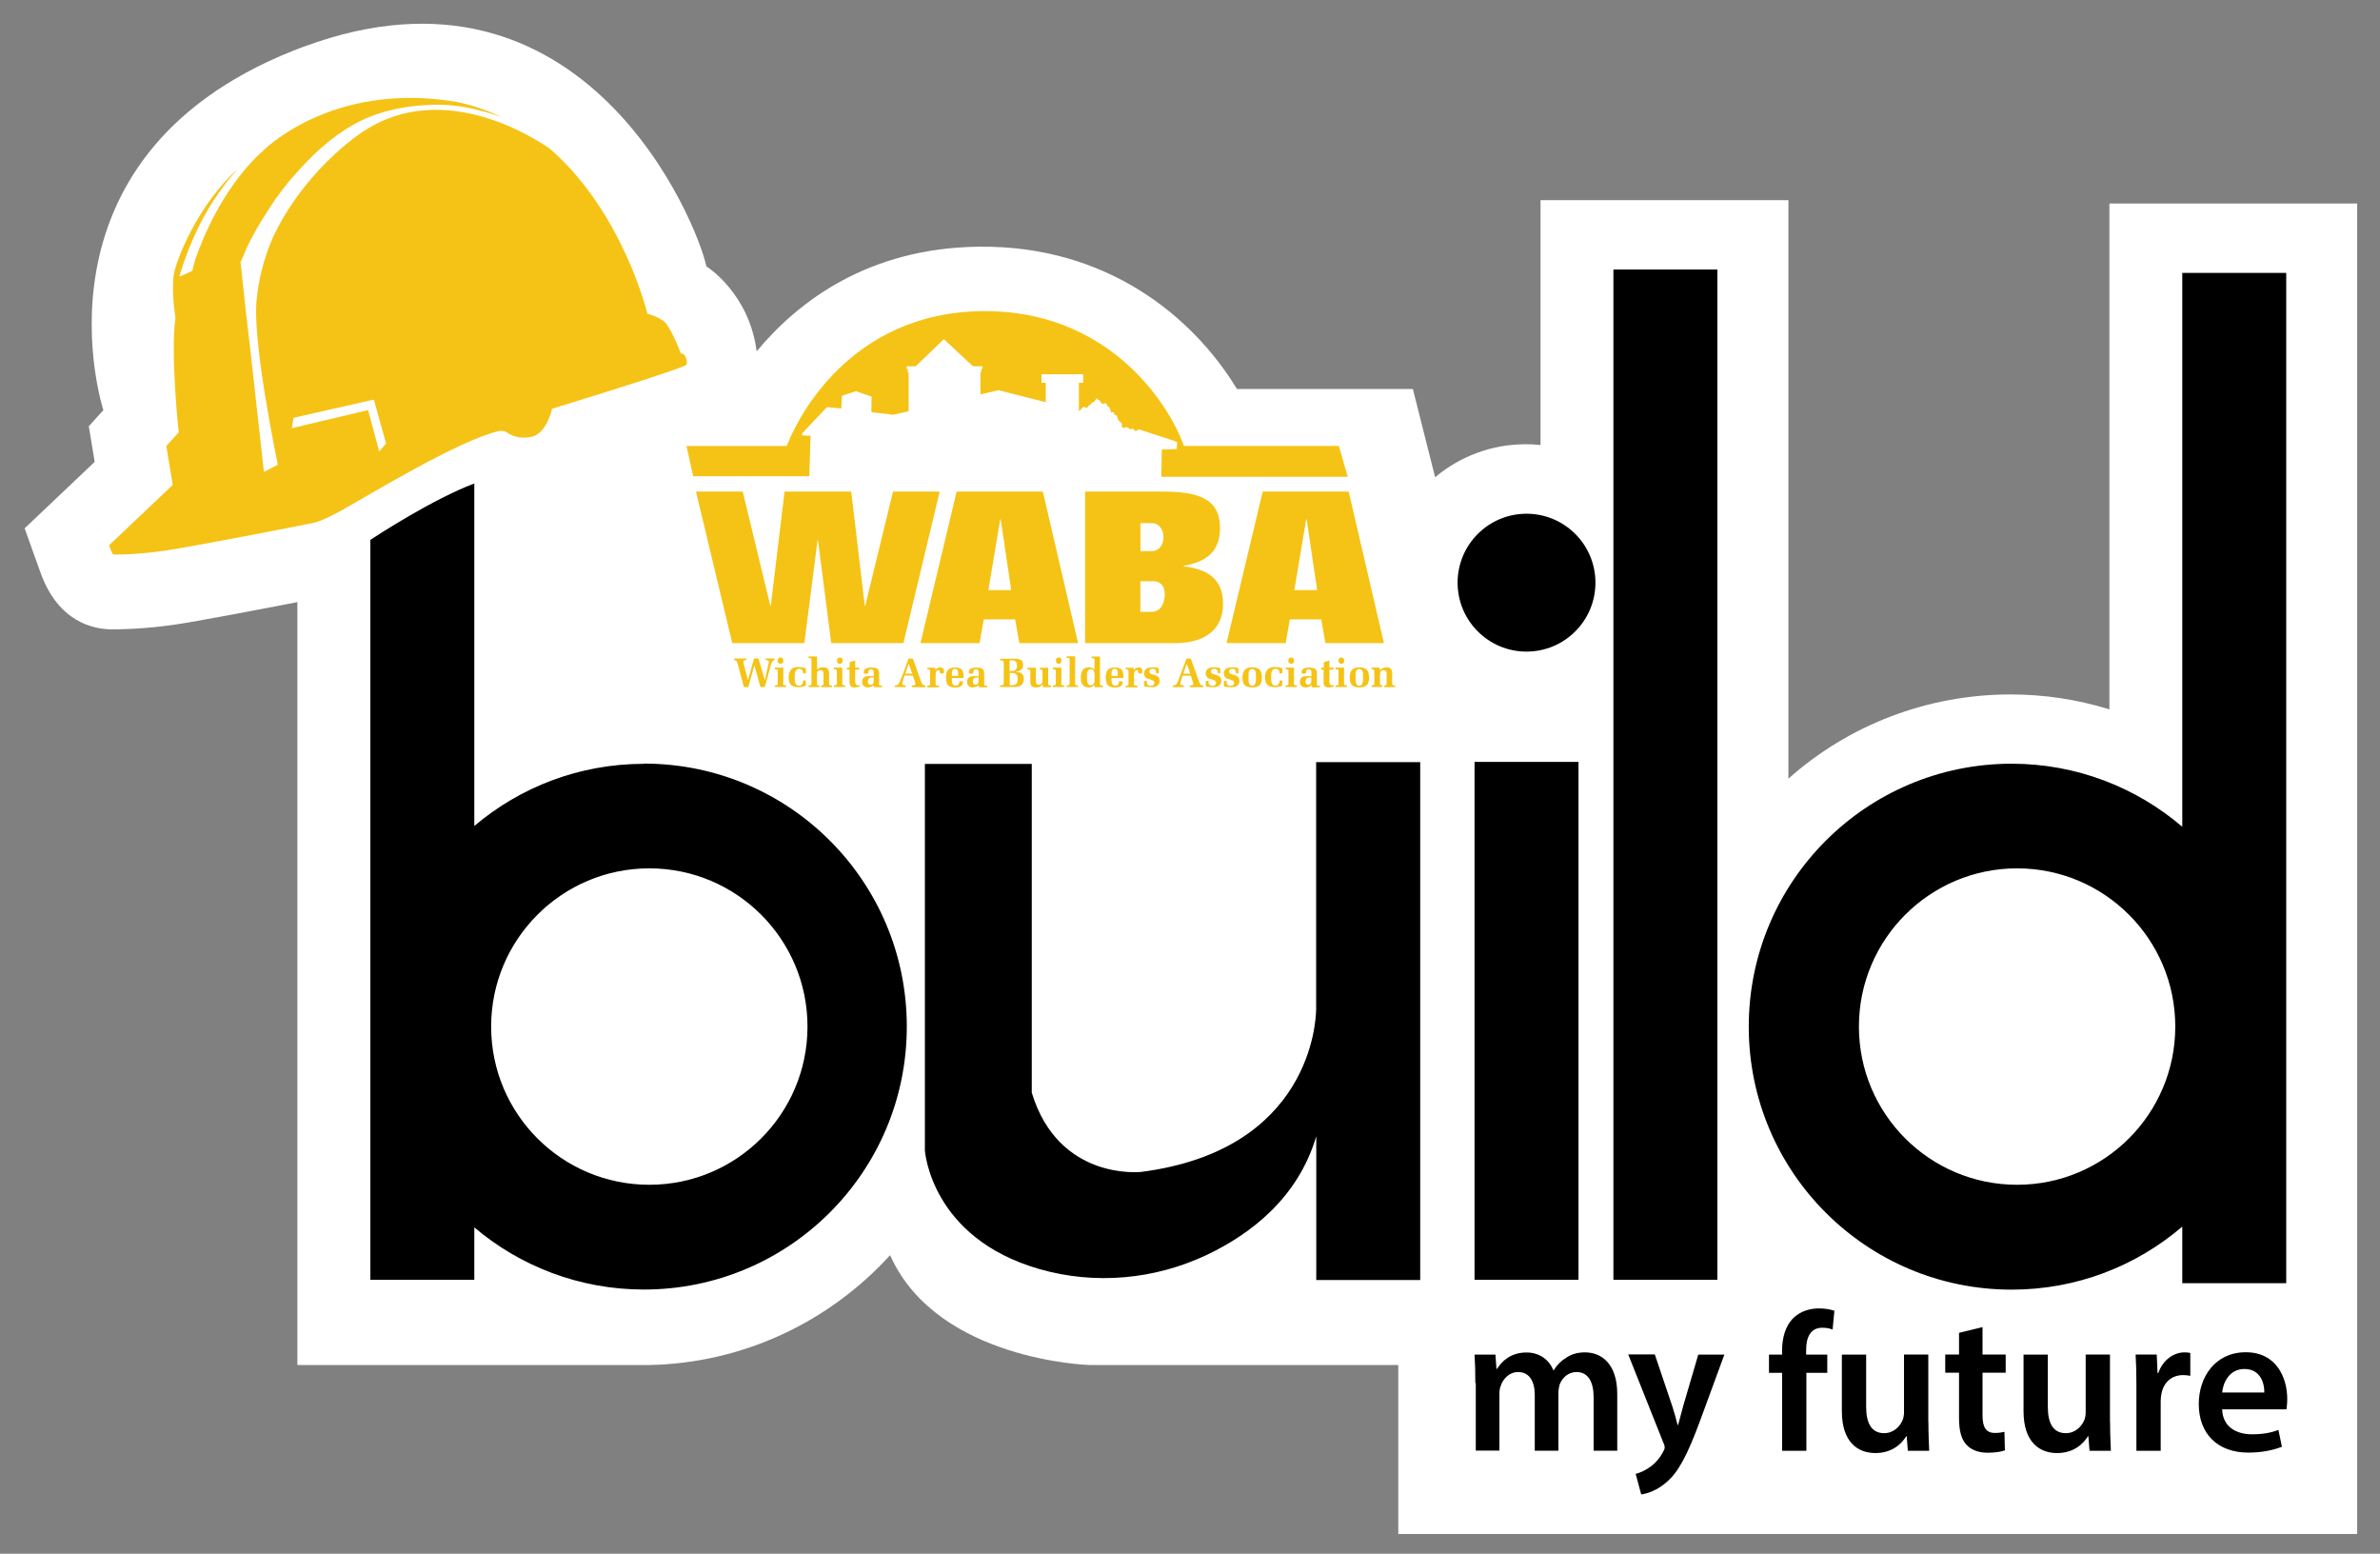 <svg xmlns="http://www.w3.org/2000/svg" id="Layer_1" data-name="Layer 1" viewBox="0 0 210.65 137.49"><rect x="0" y="0" width="210.65" height="137.49" fill="#808080" stroke="none"/><defs><style>      .cls-1 {        fill: #fff;      }      .cls-2 {        fill: #f5c315;      }    </style></defs><path class="cls-1" d="M186.7,18.01v44.76c-2.82-.87-5.76-1.32-8.73-1.32-7.45,0-14.38,2.74-19.68,7.45V17.71h-21.94v21.67c-.43-.05-.87-.07-1.32-.07-3.05,0-5.84,1.1-8.01,2.92l-1.97-7.81h-15.57c-3.97-6.53-11.64-12.72-22.84-12.59-9.79.11-16,4.84-19.67,9.26-.67-5.19-4.45-7.52-4.45-7.52-.81-3.88-10.85-28.61-35.6-19.45-.07.02-.15.05-.22.08-.01,0-.02,0-.03.01-.05.02-.09.04-.13.05-.2.08-.4.16-.6.23C1.87,14.09,9.15,36.29,9.15,36.29l-1.29,1.43.52,3.15-6.2,5.88,1.4,3.91c1.57,4.38,4.67,5.03,6.34,5.03.75,0,2.8-.02,5.51-.41,1.93-.28,7.6-1.36,10.89-2v67.51h31.15c8.25-.16,15.89-3.77,21.31-9.72.02.05.04.1.07.15,4.23,9.19,17.58,9.57,17.58,9.57h27.33v14.95h84.87V18.01h-21.94,0Z"></path><g><g><rect x="142.8" y="23.85" width="9.2" height="89.4"></rect><path d="M116.49,67.42v21.88c-.01,1-.45,12.45-15.47,14.4,0,0-7.31.85-9.7-7.01v-29.09h-9.46v34.19s.49,7.74,10.14,10.51c4.91,1.41,10.19.93,14.8-1.25,3.82-1.81,8.07-4.99,9.7-10.5v12.72h9.2v-45.83h-9.2Z"></path><path d="M193.15,24.15v49.01c-4.06-3.47-9.34-5.58-15.1-5.58-12.85,0-23.27,10.41-23.27,23.27s10.41,23.27,23.27,23.27c5.77,0,11.04-2.1,15.1-5.58v5.01h9.2V24.15h-9.2ZM178.53,104.84c-7.74,0-14-6.27-14-14s6.27-14,14-14,14,6.27,14,14-6.27,14-14,14Z"></path><g><rect x="130.51" y="67.42" width="9.2" height="45.83"></rect><circle cx="135.11" cy="51.56" r="6.1"></circle></g><path d="M56.99,67.59c-5.72,0-10.96,2.07-15.01,5.5v-30.31c-3.73,1.42-8.52,4.55-9.2,4.99v65.48h9.2v-4.64c4.05,3.43,9.29,5.5,15.01,5.5,12.85,0,23.27-10.41,23.27-23.27s-10.41-23.27-23.27-23.27h0ZM57.47,104.84c-7.74,0-14-6.27-14-14s6.27-14,14-14,14,6.27,14,14-6.27,14-14,14Z"></path><g><path d="M130.58,122.4c0-.98-.02-1.8-.07-2.53h1.85l.09,1.26h.05c.42-.66,1.19-1.45,2.62-1.45,1.12,0,1.99.63,2.36,1.57h.04c.29-.47.64-.82,1.05-1.07.47-.33,1.01-.51,1.72-.51,1.41,0,2.85.96,2.85,3.69v5.01h-2.09v-4.7c0-1.41-.49-2.26-1.52-2.26-.73,0-1.28.52-1.5,1.14-.05.21-.1.47-.1.72v5.1h-2.09v-4.93c0-1.19-.47-2.03-1.47-2.03-.81,0-1.35.63-1.54,1.22-.09.21-.12.46-.12.7v5.03h-2.09v-5.98h0Z"></path><path d="M146.47,119.87l1.54,4.56c.17.52.35,1.17.47,1.66h.05c.14-.49.29-1.12.45-1.68l1.33-4.54h2.31l-2.13,5.8c-1.17,3.18-1.96,4.6-2.97,5.47-.84.75-1.72,1.03-2.26,1.1l-.49-1.82c.37-.09.82-.28,1.26-.6.4-.26.87-.77,1.17-1.35.09-.16.14-.28.14-.39,0-.09-.02-.21-.12-.42l-3.11-7.81h2.36Z"></path><path d="M157.73,128.38v-6.9h-1.16v-1.61h1.16v-.37c0-1.1.29-2.2,1.03-2.9.63-.6,1.49-.82,2.22-.82.58,0,1.03.09,1.38.21l-.16,1.66c-.23-.09-.52-.16-.91-.16-1.07,0-1.43.89-1.43,1.94v.44h1.87v1.61h-1.85v6.9h-2.15,0Z"></path><path d="M170.68,125.83c0,1.01.04,1.85.07,2.55h-1.89l-.1-1.29h-.04c-.37.61-1.2,1.49-2.73,1.49s-2.97-.93-2.97-3.71v-5h2.15v4.63c0,1.41.46,2.32,1.59,2.32.85,0,1.41-.61,1.64-1.16.07-.19.12-.42.12-.66v-5.14h2.15v5.96h0Z"></path><path d="M175.47,117.43v2.43h2.05v1.61h-2.05v3.76c0,1.03.28,1.57,1.1,1.57.37,0,.64-.05.84-.1l.04,1.64c-.31.12-.87.21-1.55.21-.79,0-1.45-.26-1.85-.7-.46-.49-.66-1.26-.66-2.38v-4h-1.22v-1.61h1.22v-1.92l2.09-.51h0Z"></path><path d="M186.76,125.83c0,1.01.04,1.85.07,2.55h-1.89l-.1-1.29h-.04c-.37.61-1.2,1.49-2.73,1.49s-2.97-.93-2.97-3.71v-5h2.15v4.63c0,1.41.46,2.32,1.59,2.32.85,0,1.41-.61,1.64-1.16.07-.19.12-.42.12-.66v-5.14h2.15v5.96h0Z"></path><path d="M189.09,122.61c0-1.16-.02-1.97-.07-2.75h1.87l.07,1.63h.07c.42-1.2,1.41-1.82,2.32-1.82.21,0,.33.02.51.05v2.03c-.17-.04-.37-.07-.63-.07-1.03,0-1.73.66-1.92,1.63-.04.19-.07.42-.07.66v4.41h-2.15v-5.77h0Z"></path><path d="M196.68,124.72c.05,1.54,1.26,2.2,2.62,2.2.99,0,1.72-.14,2.36-.39l.31,1.49c-.73.29-1.75.52-2.97.52-2.76,0-4.39-1.7-4.39-4.3,0-2.36,1.43-4.58,4.16-4.58s3.67,2.27,3.67,4.14c0,.4-.04.72-.07.91h-5.7,0ZM200.41,123.22c.02-.79-.33-2.08-1.76-2.08-1.33,0-1.89,1.2-1.97,2.08h3.74Z"></path></g></g><g id="Layer_2" data-name="Layer 2"><g id="Layer_1-2" data-name="Layer 1-2"><path class="cls-2" d="M104.79,39.47c-1.47-4.11-6.97-12.06-17.85-11.94-11.88.13-16.32,9.78-16.92,11.02-.07.14-.32.76-.39.92h-8.87l.59,2.67h10.28l.11-3.58s-.51-.02-.66-.02-.11-.13-.04-.23,2.16-2.29,2.16-2.29l1.26.13.06-1.13,1.22-.4,1.4.47-.02,1.38,1.92.23,1.38-.31v-3.45h-.08v-.3h-.1v-.23h.81l2.49-2.4h0l2.57,2.4h.85v.23h-.11v.3h-.07v1.96l1.6-.37,4.18,1.06v-1.72h-.38v-.75h3.69v.75h-.38v2.47h.02l.11-.02.04-.11.13-.13.06-.04.13-.06.04.06.17.07.15-.19.19-.13.11-.17.17-.02.13-.17.13-.19.11.08-.02.08h.13l.13.15.04.11.23.1.15-.1.11.08.04.17.13.08.11.11v.06l.02.08.08.11-.04.08.08.08.17-.04.08.07v.13l.06.04.17.07.11.34.11.15.23.21v.3s.18.11.18.11l.21-.11.15.07.23.15.13-.08.19.11.11.13.3-.17,3.39,1.11-.04.64-1.32.04-.04,2.41h16.5s-.79-2.73-.79-2.73h-13.73.02ZM86.02,32.27h.01s.01,0,.01,0h-.02Z"></path><polygon class="cls-2" points="86.32 32.27 86.33 32.27 86.33 32.26 86.32 32.27"></polygon><path class="cls-2" d="M66.77,58.87l-.54,1.93h-.39l-.49-1.83c-.11-.45-.13-.52-.36-.54v-.16h1.09v.14c-.21,0-.28,0-.28.16,0,.11.02.21.06.31l.34,1.32.54-1.93h.39l.57,1.93h0l.31-1.41c.02-.07.03-.14.04-.22,0-.16-.17-.16-.29-.16v-.14h.8v.14c-.17,0-.25.15-.34.47l-.52,1.91h-.4l-.53-1.93h-.01Z"></path><path class="cls-2" d="M69.32,60.35c0,.22-.04.3.26.3v.14h-1v-.14c.29,0,.26-.08.26-.3v-.88c0-.17.03-.25-.26-.25v-.14h.75v1.28h0ZM68.83,58.46c0-.16.08-.28.25-.28s.25.11.25.28c.02.13-.06.25-.19.27h-.07c-.17,0-.25-.11-.25-.28h0Z"></path><path class="cls-2" d="M71.09,59.6c-.02-.25-.1-.42-.36-.42-.4,0-.39.47-.39.76s0,.74.38.73c.29,0,.33-.19.37-.46h.23v.48c-.22.08-.46.11-.7.11-.58,0-.82-.28-.82-.85s.23-.93.87-.93c.23,0,.45.05.66.13v.43h-.23s0,.01,0,.01Z"></path><path class="cls-2" d="M72.31,59.28c.14-.16.35-.25.56-.23.42,0,.51.2.51.58v.73c0,.22-.04.3.26.3v.14h-.97v-.14c.25,0,.22-.1.22-.3v-.67c0-.2-.02-.39-.27-.39s-.33.19-.31.4v.66c0,.2-.04.3.22.3v.14h-.97v-.14c.3,0,.26-.08.26-.3v-1.84c0-.22.04-.3-.26-.3v-.13h.75l.02,1.2h0Z"></path><path class="cls-2" d="M74.55,60.35c0,.22-.04.3.26.3v.14h-1v-.14c.29,0,.26-.08.26-.3v-.88c0-.17.03-.25-.26-.25v-.14h.74v1.28h0ZM74.08,58.46c0-.16.08-.28.25-.28s.25.11.25.28-.08.28-.25.28-.25-.11-.25-.28Z"></path><path class="cls-2" d="M75.2,59.25h-.23v-.17h.23v-.48l.49-.16v.64h.36v.17h-.36v.9c0,.19-.02.49.23.49.05,0,.1,0,.16-.02v.14c-.13.04-.28.07-.42.07-.32,0-.47-.12-.47-.45v-1.13s0,0,0,0Z"></path><path class="cls-2" d="M77.35,60.63c-.16.13-.36.2-.55.2-.25.02-.46-.16-.49-.4v-.1c-.02-.25.16-.47.41-.49h.04c.09-.01.18-.02.27-.01h.3c0-.22.08-.61-.23-.61-.14,0-.23.05-.25.28,0,.08-.01.11-.07.11h-.26s-.08-.02-.07-.11c-.02-.33.33-.44.64-.44.52.03.72.07.72.56v.75c0,.29-.05.3.26.3v.14h-.73v-.17h.01ZM77.33,59.95h-.14c-.19,0-.31.04-.36.23s-.01.41.23.41c.19,0,.27-.13.27-.31v-.33h0Z"></path><path class="cls-2" d="M80.06,59.77l-.17.57s-.03.1-.04.16c0,.13.22.14.32.15v.15h-.97v-.15c.11.01.22-.02.3-.09.12-.18.22-.37.28-.58.21-.57.43-1.11.63-1.7h.39l.68,1.91c.1.26.13.47.42.47v.15h-1.2v-.15c.08,0,.31-.01.32-.13,0-.07-.02-.13-.04-.19l-.18-.55-.74-.02ZM80.74,59.61l-.31-.88-.31.88h.62Z"></path><path class="cls-2" d="M82.79,59.29c.09-.14.25-.23.42-.23.17-.02.32.1.34.26v.06c0,.15,0,.22-.18.22-.1,0-.19-.01-.19-.13s-.03-.17-.14-.17c-.19,0-.23.23-.23.44v.63c0,.25-.04.31.3.31v.14h-1.04v-.14c.29,0,.25-.08.25-.31v-.85c0-.22.04-.3-.25-.3v-.13h.7l.02.22h0Z"></path><path class="cls-2" d="M84.25,59.98c0,.23-.04.7.33.7.19,0,.28-.08.33-.29.01-.06,0-.1.05-.1h.23c.05,0,.04.06.04.1-.02.35-.37.45-.65.45-.67,0-.85-.26-.85-.9s.23-.87.82-.87c.64,0,.76.3.74.93h-1.04ZM84.8,59.81c0-.34.03-.62-.28-.62s-.26.29-.27.62h.55Z"></path><path class="cls-2" d="M86.64,60.63c-.16.13-.36.2-.55.2-.25.02-.46-.16-.49-.4v-.1c-.02-.25.16-.47.41-.49h.04c.09-.01.18-.02.27-.01h.3c0-.22.08-.61-.23-.61-.14,0-.23.05-.25.28,0,.08-.01.11-.07.11h-.25s-.08-.02-.07-.11c-.03-.33.33-.43.64-.43.53.03.72.07.72.56v.75c0,.29-.05.3.26.3v.14h-.73v-.17ZM86.62,59.95h-.14c-.19,0-.31.04-.36.23s-.01.41.22.41c.19,0,.27-.13.27-.31v-.33Z"></path><path class="cls-2" d="M88.52,60.65c.31,0,.32-.08.32-.29v-1.63c0-.23-.02-.31-.32-.29v-.15h1.35c.39,0,.68.1.68.55,0,.42-.29.56-.66.6v.02c.56.01.73.23.73.63,0,.56-.42.72-.92.7h-1.2v-.14h.01ZM89.37,59.38h.17c.23.02.45-.14.47-.37v-.11c0-.31-.13-.47-.44-.47-.07,0-.14,0-.21.02v.93h0ZM89.37,60.63c.5.02.7-.05.7-.57,0-.39-.17-.51-.55-.51h-.15s0,1.08,0,1.08Z"></path><path class="cls-2" d="M92.28,60.57c-.14.17-.34.26-.56.26-.42,0-.53-.16-.53-.55v-.8c0-.17.03-.25-.26-.25v-.14h.75v1.05c0,.19,0,.45.26.45.31,0,.33-.23.33-.47v-.64c0-.15.03-.25-.23-.25v-.14h.73v1.33c0,.16-.03.25.25.25v.14h-.72v-.24h0Z"></path><path class="cls-2" d="M93.93,60.35c0,.22-.04.3.26.3v.14h-1v-.14c.29,0,.26-.08.26-.3v-.88c0-.17.03-.25-.26-.25v-.14h.75v1.28h0ZM93.45,58.46c0-.16.08-.28.25-.28s.25.11.25.28-.08.28-.25.28-.23-.11-.23-.28h-.02Z"></path><path class="cls-2" d="M95.15,60.35c0,.22-.04.3.26.3v.14h-1v-.14c.29,0,.26-.08.26-.3v-1.84c0-.22.04-.3-.26-.3v-.13h.75v2.27h0Z"></path><path class="cls-2" d="M96.89,60.6c-.12.15-.31.23-.5.23-.52,0-.73-.33-.73-.83s.14-.95.7-.95c.19-.01.38.06.51.2v-.73c0-.21.04-.29-.26-.29v-.13h.75v2.27c0,.22-.04.3.26.3v.14h-.73v-.2h0ZM96.87,59.66c0-.2-.07-.45-.32-.45-.33,0-.34.35-.34.6v.2c0,.23,0,.63.33.63.23,0,.34-.23.34-.43v-.54h0Z"></path><path class="cls-2" d="M98.38,59.98c0,.23-.04.7.33.7.19,0,.28-.08.33-.29.02-.06,0-.1.06-.1h.23c.05,0,.04.06.04.1-.02.35-.37.45-.65.45-.67,0-.85-.26-.85-.9s.23-.87.82-.87c.64,0,.76.3.74.93h-1.05ZM98.93,59.81c0-.34.03-.62-.28-.62s-.26.29-.27.62h.55Z"></path><path class="cls-2" d="M100.35,59.29c.09-.14.25-.23.42-.23.17-.02.32.1.34.26v.06c0,.15,0,.22-.18.22-.1,0-.19-.01-.19-.13s-.03-.17-.14-.17c-.19,0-.23.23-.23.44v.63c0,.25-.04.31.3.31v.14h-1.04v-.14c.29,0,.25-.08.25-.31v-.85c0-.22.04-.3-.25-.3v-.13h.71v.22h.01Z"></path><path class="cls-2" d="M102.57,59.57h-.23c0-.23-.07-.39-.33-.39-.16,0-.29.06-.29.23,0,.44.92.13.92.85,0,.3-.21.55-.7.55-.23,0-.45-.02-.67-.07v-.49h.23v.16c.02.17.17.29.33.28h0c.2,0,.34-.08.34-.29s-.36-.26-.55-.33c-.21-.05-.36-.23-.36-.45,0-.47.37-.57.76-.57.18,0,.36.02.53.07l.02.46h0Z"></path><path class="cls-2" d="M104.67,59.77l-.17.57s-.03.1-.04.16c0,.13.21.14.31.15v.15h-.96v-.15c.11.01.22-.02.3-.09.12-.18.21-.38.27-.58.2-.57.43-1.11.63-1.7h.39l.68,1.91c.1.26.13.47.42.47v.15h-1.2v-.15c.08,0,.3-.01.32-.13,0-.07-.02-.13-.04-.19l-.18-.55h-.74s.01-.01.01-.01ZM105.35,59.61l-.31-.88-.31.88h.62Z"></path><path class="cls-2" d="M108.02,59.57h-.22c0-.23-.07-.39-.33-.39-.16,0-.29.06-.29.23,0,.44.92.13.92.85,0,.3-.21.55-.7.55-.23,0-.45-.02-.67-.07v-.49h.23v.16c.02.17.17.29.33.28h0c.2,0,.34-.08.34-.29s-.36-.26-.55-.33c-.21-.05-.36-.23-.37-.45,0-.47.37-.57.76-.57.18,0,.36.02.53.07v.46s.02-.01.02-.01Z"></path><path class="cls-2" d="M109.62,59.57h-.22c0-.23-.07-.39-.33-.39-.16,0-.29.06-.29.23,0,.44.92.13.92.85,0,.3-.21.55-.7.55-.23,0-.45-.02-.67-.07v-.49h.23v.16c.01.17.16.29.33.28.2,0,.34-.08.34-.29s-.36-.26-.55-.33c-.21-.05-.36-.23-.36-.45,0-.47.37-.57.76-.57.18,0,.36.02.52.07l.02.46h0Z"></path><path class="cls-2" d="M111.69,59.98c0,.62-.28.85-.86.85s-.86-.23-.86-.85.23-.93.86-.93.86.29.86.93ZM110.5,59.9c0,.23-.04.78.33.78s.33-.54.33-.78.04-.7-.33-.7-.32.46-.32.7h-.01Z"></path><path class="cls-2" d="M113.26,59.6c-.02-.25-.1-.42-.36-.42-.4,0-.39.47-.39.76s-.01.74.38.73c.29,0,.33-.19.37-.46h.23v.48c-.22.08-.46.11-.7.11-.58,0-.82-.28-.82-.85s.23-.93.87-.93c.23,0,.45.05.66.13v.43h-.23s0,.01,0,.01Z"></path><path class="cls-2" d="M114.52,60.35c0,.22-.04.3.26.3v.14h-1v-.14c.29,0,.26-.08.26-.3v-.88c0-.17.03-.25-.26-.25v-.14h.75v1.28h0ZM114.03,58.46c0-.16.08-.28.25-.28s.25.11.25.28c.02.13-.06.25-.19.27h-.07c-.17,0-.25-.11-.25-.28h0Z"></path><path class="cls-2" d="M116.1,60.63c-.16.13-.36.2-.55.2-.25.02-.46-.16-.49-.4v-.1c-.02-.25.16-.47.41-.49h.04c.09-.01.18-.02.27-.01h.29c0-.22.08-.61-.23-.61-.14,0-.23.05-.25.28,0,.08-.01.11-.07.11h-.25s-.08-.02-.07-.11c-.03-.33.33-.43.64-.43.53.03.72.07.72.56v.75c0,.29-.05.3.26.3v.14h-.73v-.17h0ZM116.07,59.95h-.14c-.19,0-.31.04-.36.23s-.02.41.22.41c.19,0,.27-.13.27-.31v-.33h0Z"></path><path class="cls-2" d="M117.17,59.25h-.23v-.17h.23v-.48l.49-.16v.64h.36v.17h-.36v.9c0,.19-.02.49.23.49.05,0,.1,0,.15-.02v.14c-.13.04-.28.07-.42.07-.32,0-.47-.12-.47-.45v-1.13s.01,0,.01,0Z"></path><path class="cls-2" d="M118.96,60.35c0,.22-.04.3.26.3v.14h-1.01v-.14c.3,0,.26-.08.26-.3v-.88c0-.17.03-.25-.26-.25v-.14h.75v1.28h0ZM118.47,58.46c0-.16.08-.28.25-.28s.25.11.25.28c.02.13-.06.25-.19.27h-.07c-.17,0-.25-.11-.25-.28h0Z"></path><path class="cls-2" d="M121.17,59.98c0,.62-.28.85-.85.85s-.86-.23-.86-.85.23-.93.86-.93.85.29.85.93ZM119.98,59.9c0,.23-.04.78.33.78s.33-.54.33-.78.04-.7-.33-.7-.33.46-.33.7h0Z"></path><path class="cls-2" d="M122.12,59.3c.16-.16.37-.24.59-.25.39,0,.51.2.51.56v.75c0,.22-.04.3.26.3v.14h-.96v-.14c.23,0,.21-.11.21-.3v-.7c0-.2-.04-.36-.28-.36s-.31.21-.31.41v.64c0,.19-.04.3.21.3v.14h-.96v-.14c.29,0,.25-.08.25-.3v-.83c0-.22.04-.3-.25-.3v-.14h.72v.23s.01,0,.01,0Z"></path><path class="cls-2" d="M61.61,43.5h4.13l2.44,10.11h.04l1.22-10.11h5.9l1.2,10.11h.04l2.46-10.11h4.13l-3.21,13.41h-6.39l-1.17-9.09h-.04l-1.17,9.09h-6.38l-3.21-13.41h0Z"></path><path class="cls-2" d="M84.68,43.5h7.62l3.12,13.41h-5.2l-.37-2.1h-2.78l-.37,2.1h-5.23l3.2-13.41h0ZM87.48,52.22h2.02l-.93-6.27h-.04l-1.05,6.27Z"></path><path class="cls-2" d="M96.03,43.5h7.01c3.79,0,4.94,1.13,4.94,3.25s-1.29,2.99-3.23,3.32v.04c2.06.25,3.5,1.05,3.5,3.34,0,1.69-.96,3.46-4.28,3.46h-7.93v-13.41h0ZM100.94,48.77h1.01c.64,0,1.03-.57,1.03-1.24s-.4-1.24-1.03-1.24h-1.01s0,2.48,0,2.48ZM100.94,54.14h1.01c.75,0,1.14-.72,1.14-1.54s-.43-1.17-1.05-1.17h-1.11v2.71h0Z"></path><path class="cls-2" d="M111.75,43.5h7.62l3.12,13.41h-5.18l-.37-2.1h-2.78l-.37,2.1h-5.23l3.2-13.41ZM114.56,52.22h2.02l-.93-6.27h-.04l-1.05,6.27Z"></path></g></g></g><path class="cls-2" d="M60.58,31.41h0s-.17-.17-.31-.11h0s-.93-2.48-1.56-2.91c-.63-.43-1.41-.63-1.41-.63,0,0-2.13-8.93-8.61-14.58-1.08-.76-9.39-6.36-16.61-1.5-2.16,1.45-5.76,4.74-7.89,9.25-.91,2.05-1.31,3.94-1.48,5.62-.38,3.83,1.88,14.57,1.88,14.57l-1.23.64-1.2-10.77c-.29-2.45-.56-4.76-.7-6.22l-.17-1.58c.08-.19.17-.36.25-.54.31-.84,1.05-2.29,2.11-3.92,0,0,.01-.01.01-.02.03-.04.06-.09.08-.13.8-1.25,1.64-2.35,2.55-3.34,1.94-2.2,4.35-4.23,7.05-5.13,1.36-.46,2.73-.7,4.07-.79,1.89-.17,3.59.06,5.03.45.71.17,1.38.38,2.01.62-1.23-.59-2.57-1.07-4.02-1.37-11.21-1.9-17.26,4.43-17.26,4.43h0c-.13.11-.25.22-.38.34-3.21,3.2-4.88,7.34-5.52,9.22-.13.45-.2.76-.23.89-.01.04-.04.08-.08.1l-1.03.46s-.05-.02-.05-.05c1.01-3.3,2.28-5.65,3.47-7.32.56-.81,1.13-1.52,1.7-2.14-3.47,3.08-5.55,8.14-5.69,9.52-.17,1.64.17,3.63.17,3.63-.46,3.31.29,10.16.29,10.16l-1.1,1.21.57,3.44-5.64,5.35s.29.81.39.81,1.92.04,4.55-.34c2.63-.39,12.44-2.31,12.76-2.38.33-.08.82-.04,2.96-1.23s10.42-6.24,13.88-6.98c.23-.04.44,0,.6.08.16.08.84.71,2.23.44,1.38-.27,1.84-2.49,1.84-2.49,0,0,10.11-3.09,11.73-3.8.46-.11,0-.96,0-.96h0ZM33.56,39.94l-.98-3.65h0l-6.75,1.6.15-.92,7.11-1.61,1.08,3.89-.6.69h0Z"></path></svg>